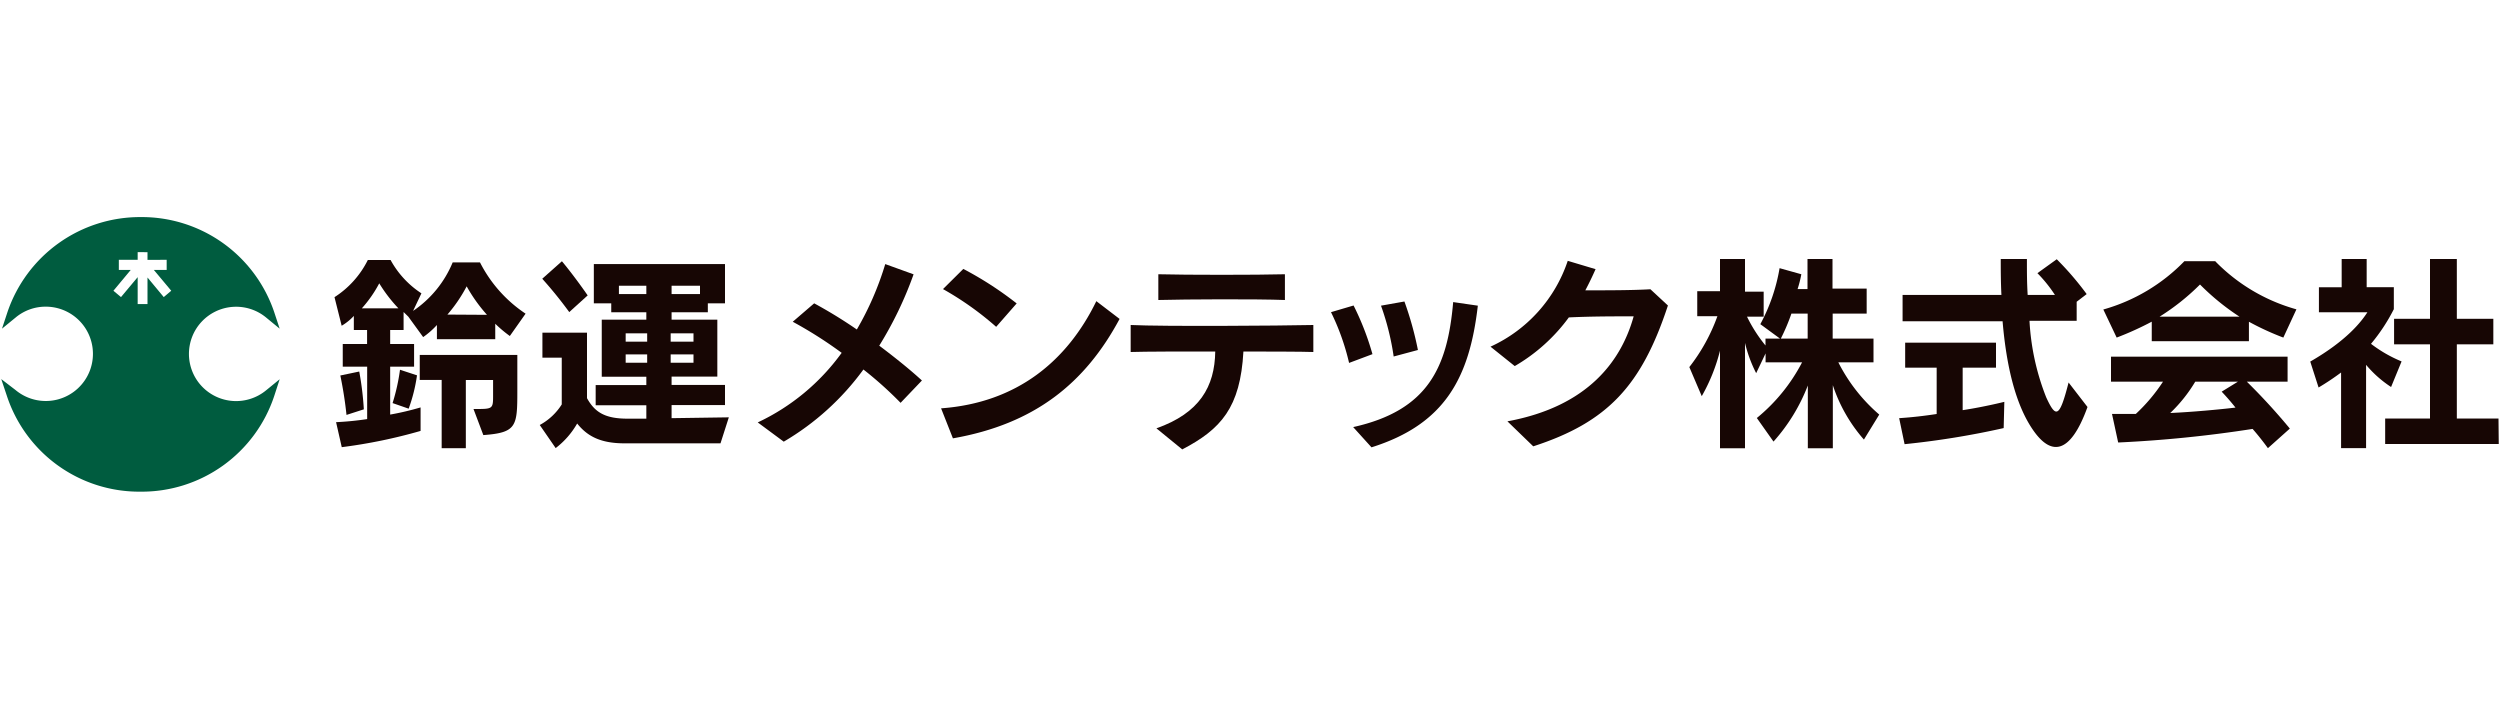 <svg id="レイヤー_1" data-name="レイヤー 1" xmlns="http://www.w3.org/2000/svg" viewBox="0 0 300 85"><title>アートボード 2</title><path d="M31.93,46.84a5.66,5.66,0,1,1,0-8.74l1.63,1.34-.66-2a16.77,16.77,0,0,0-16-11.39,16.8,16.8,0,0,0-16,11.39l-.66,2,1.65-1.35a5.61,5.61,0,0,1,3.59-1.29,5.66,5.66,0,1,1-3.62,10L.15,45.49l.67,2A16.72,16.72,0,0,0,16.85,59,16.75,16.75,0,0,0,32.91,47.51l.65-2ZM19.65,35.65,17.7,33.3v3.19H16.52V33.26l-2,2.39-.91-.76,2.08-2.5H14.26V31.18h2.26v-.92H17.7v.92H20v1.21H18.46l2.09,2.5Z" style="fill:#005c3f"/><path d="M43.42,37A14.86,14.86,0,0,0,45.51,34,17.83,17.83,0,0,0,47.81,37ZM57.6,31.49H54.32a13,13,0,0,1-4.75,5.82l1-2.11a11.16,11.16,0,0,1-3.7-4H44.14a11.23,11.23,0,0,1-4,4.46L41,39.09a6.41,6.41,0,0,0,1.46-1.18V39.6h1.59v1.68H41.13V44h2.93v6.29a35.94,35.94,0,0,1-3.73.37l.68,3a62.19,62.19,0,0,0,9.46-1.95V48.89a33.76,33.76,0,0,1-3.65.86V44h2.87V41.28H46.82V39.6h1.61V37.44L49,38l1.78,2.45A9.79,9.79,0,0,0,52.43,39V40.7h7V38.85a15.3,15.3,0,0,0,1.75,1.47l1.89-2.68A16.17,16.17,0,0,1,57.6,31.49ZM48,44.37a23.86,23.86,0,0,1-.89,4l1.93.67a19.42,19.42,0,0,0,1-4Zm-4.92.22-2.24.47a47.73,47.73,0,0,1,.74,4.73l2.08-.67A36.74,36.74,0,0,0,43.11,44.59Zm19-2H50.37v3H53v8.19H55.9V45.6h3.27v2c0,1.52-.12,1.48-2.35,1.48L58,52.21c4-.29,4.08-1.05,4.08-5.3Zm-8.39-4.84A17.8,17.8,0,0,0,56,34.36a18.8,18.8,0,0,0,2.44,3.42Z" style="fill:#170604"/><path d="M80.59,35.29v-1H84v1ZM67.43,31.35l-2.36,2.1a50.86,50.86,0,0,1,3.24,4l2.21-2S69,33.23,67.43,31.35ZM80.59,50.18V48.61H87V46.19H80.59v-1h5.49V38.36H80.59v-.89h4.35V36.4H87V31.69H71.26V36.4h2.09v1.07h4.21v.89H72.21v6.85h5.35v1H71.48v2.42h6.08v1.61l-2.25,0c-2.62,0-3.91-.71-4.87-2.46V39.92H65.09v3h2.32v5.61A7.11,7.11,0,0,1,64.77,51l1.91,2.77a9.83,9.83,0,0,0,2.58-2.95C70.44,52.3,72,53.2,74.93,53.2H86.46l1-3.12ZM74.27,35.29v-1h3.29v1ZM80.48,41V40h2.74v1Zm-5.4,0V40h2.58v1Zm5.4,2.53v-1h2.74v1Zm-5.4,0v-1h2.58v1Z" style="fill:#170604"/><path d="M110.63,45.66l-2.56,2.68a45.13,45.13,0,0,0-4.46-4A31.6,31.6,0,0,1,94.05,53l-3.12-2.31A26.11,26.11,0,0,0,101,42.34a50.77,50.77,0,0,0-5.87-3.73l2.57-2.21a56.17,56.17,0,0,1,5.12,3.14,36.46,36.46,0,0,0,3.41-7.85l3.4,1.23a44.62,44.62,0,0,1-4.12,8.56C107.37,42.88,109.16,44.31,110.63,45.66Z" style="fill:#170604"/><path d="M122,36.41l-2.46,2.81a37,37,0,0,0-6.38-4.53l2.44-2.42A42,42,0,0,1,122,36.41Zm12.35,1.86c-4.12,7.69-10.17,12.61-20,14.33L112.93,49c9.11-.66,15.14-5.69,18.63-12.86Z" style="fill:#170604"/><path d="M154.19,36c-3.38-.13-11.87-.09-15.19,0V32.91c3.39.09,11.81.09,15.19,0Zm3.41,6.24c-1.58-.05-4.78-.05-8.39-.06-.37,6.74-2.69,9.32-7.34,11.75l-3.1-2.53c5.18-1.83,7-5,7.06-9.22-4.2,0-8.34,0-10.15.06V39c3.91.19,17.86.09,21.92,0Z" style="fill:#170604"/><path d="M170.15,42l-2.91.78a31.1,31.1,0,0,0-1.52-6.1l2.81-.5A39.7,39.7,0,0,1,170.15,42Zm-5.46.5-2.8,1.05a28.27,28.27,0,0,0-2.17-6.09l2.71-.8A32.83,32.83,0,0,1,164.69,42.48Zm12.65-5.82c-1,8.63-3.93,14.22-12.76,17l-2.2-2.43c9-2,11.33-7.19,12-15Z" style="fill:#170604"/><path d="M200.15,36.66c-3.16,9.6-7.22,14-16.16,16.9l-3.1-3c9.77-1.8,13.69-7.35,15.15-12.6-2.28,0-5.06,0-7.78.13a21.27,21.27,0,0,1-6.49,5.84l-2.91-2.33a17.37,17.37,0,0,0,9.27-10.3l3.34,1c-.38.86-.8,1.73-1.23,2.54,2.69,0,5.64,0,7.81-.13Z" style="fill:#170604"/><path d="M213.7,40.63a24.08,24.08,0,0,0,1.27-3h1.95v3Zm6.9,2.85h4.22V40.63h-4.9v-3H224v-3h-4.1V31.08h-3v3.61h-1.19a14,14,0,0,0,.45-1.78l-2.61-.73a21.73,21.73,0,0,1-2.31,6.72l2.36,1.73h-1.74v.83A17.66,17.66,0,0,1,209.64,38h2v-3h-2.24V31.08h-3v3.86h-2.73v3h2.42a21.94,21.94,0,0,1-3.37,6.11l1.49,3.49a21.62,21.62,0,0,0,2.19-5.46V53.79h3V41.15a16.22,16.22,0,0,0,1.34,3.63l1.13-2.37v1.07h4.38a21.27,21.27,0,0,1-5.43,6.68l2,2.83a21.92,21.92,0,0,0,4.12-6.73v7.53h3V46.22a18.77,18.77,0,0,0,3.73,6.53l1.84-3A20.38,20.38,0,0,1,220.6,43.48Z" style="fill:#170604"/><path d="M250.5,48.84c-2.1,5.81-4.42,5.86-6.57,2.71-2.05-3-3.16-7.55-3.62-13h-12V35.39h11.86c-.07-1.51-.08-2.66-.08-4.31h3.14c0,1.73,0,2.79.09,4.31h3.27a16.56,16.56,0,0,0-2.1-2.61l2.32-1.67a36.13,36.13,0,0,1,3.59,4.18l-1.2.92V38.5h-5.66a29,29,0,0,0,2,9.17c1.17,2.55,1.6,2.49,2.69-1.77Zm-10.06,2.53a99.85,99.85,0,0,1-11.89,1.93l-.65-3.12c1.52-.1,3-.27,4.5-.5V44.12h-3.78v-3h10.9v3h-4v5.1c2.62-.4,5-1,5-1Z" style="fill:#170604"/><path d="M259.15,38A27.32,27.32,0,0,0,264,34.14,28.62,28.62,0,0,0,268.74,38Zm6.65-6.66h-3.67a21.73,21.73,0,0,1-9.73,5.8L254,40.51a36.81,36.81,0,0,0,4.21-1.91v2.34h11.66V38.61a33,33,0,0,0,4.13,1.9l1.57-3.39A21.73,21.73,0,0,1,265.8,31.32Zm3.8,14.46h4.91v-3H253.32v3h6.24a20.9,20.9,0,0,1-3.26,3.87c-.93,0-1.8,0-2.86,0l.74,3.43a149,149,0,0,0,16.13-1.63c.58.65,1.29,1.55,1.84,2.31l2.63-2.35A73.89,73.89,0,0,0,269.6,45.78Zm-3,1.2c.62.65,1.16,1.28,1.66,1.91-1.94.23-5.16.53-7.83.65a17.8,17.8,0,0,0,3-3.76h5.12Z" style="fill:#170604"/><path d="M299.85,53.28H286.22V50.22h5.38v-8.9h-4.31V38.26h4.31V31.08h3.22v7.18h4.38v3.06h-4.38v8.9h5Zm-11.66-9.91-1.26,3.07a13.6,13.6,0,0,1-3-2.66v10h-3V44.7a30.87,30.87,0,0,1-2.7,1.8l-1-3.11c4.45-2.56,6.16-4.84,6.86-5.92h-5.82v-3H281V31.08h3v3.38h3.26V37.1a21.91,21.91,0,0,1-2.74,4.16A16.07,16.07,0,0,0,288.19,43.37Z" style="fill:#170604"/></svg>